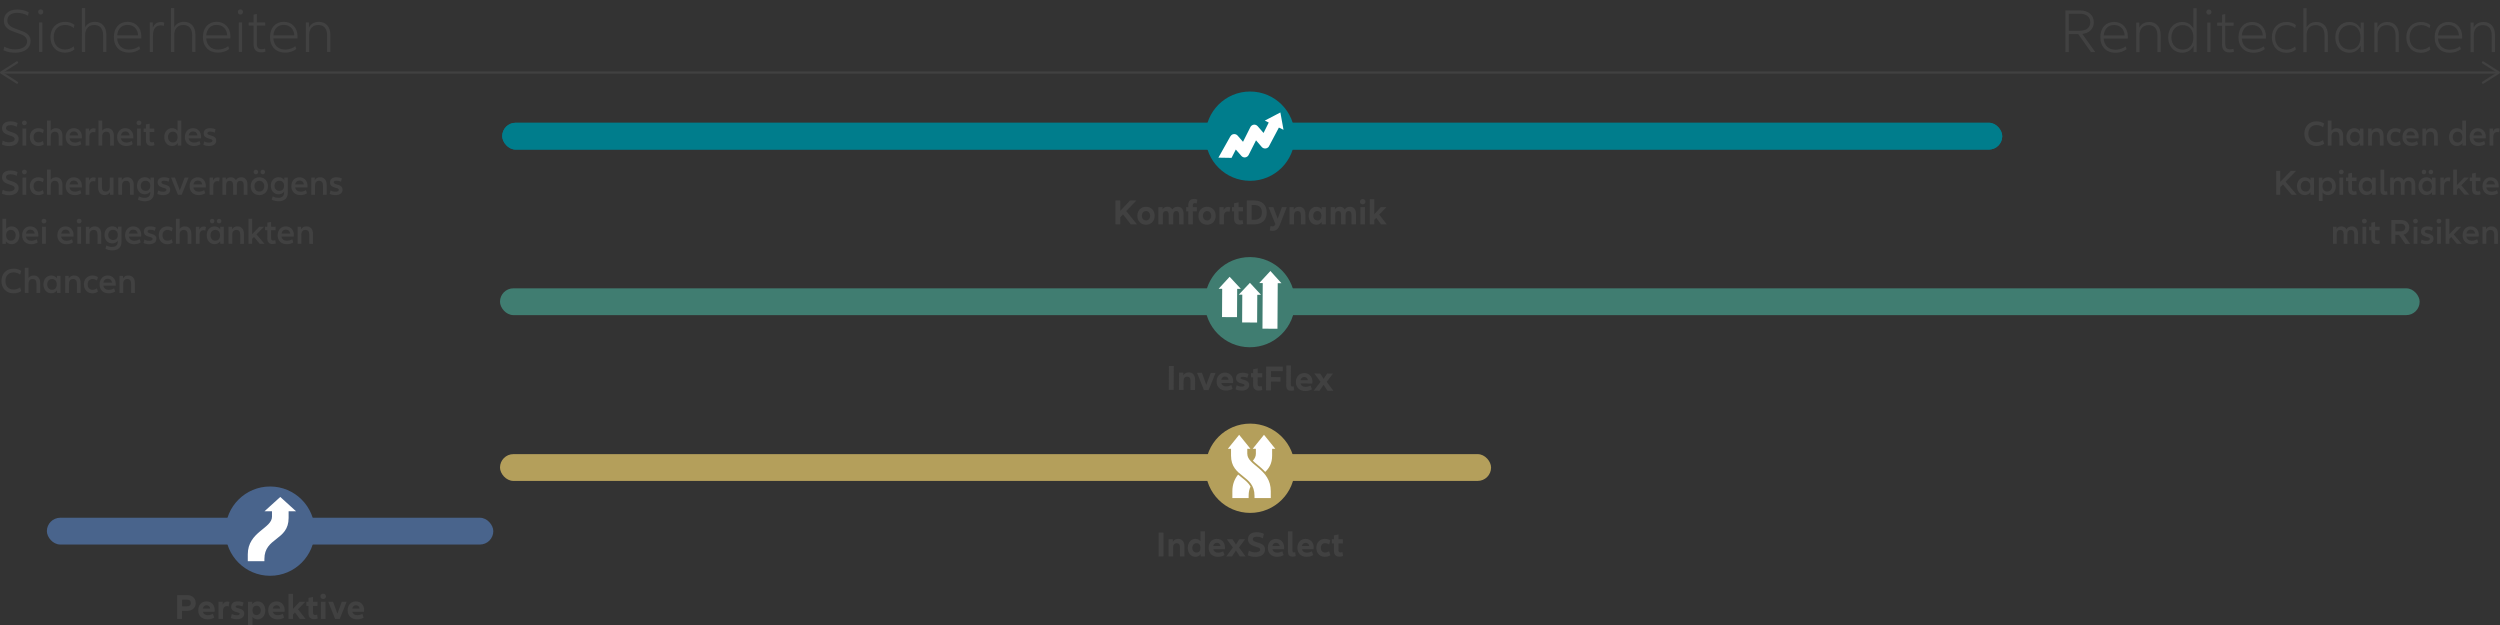 <?xml version="1.0" encoding="UTF-8"?>
<svg id="Ebene_1" xmlns="http://www.w3.org/2000/svg" version="1.1" xmlns:xlink="http://www.w3.org/1999/xlink" viewBox="0 0 1120 280">
  <rect x="0" y="0" width="1120" height="280" fill="#333333" stroke="none"/>
  <!-- Generator: Adobe Illustrator 29.6.0, SVG Export Plug-In . SVG Version: 2.1.1 Build 207)  -->
  <defs>
    <style>
      .st0 {
        fill: #414141;
      }

      .st1, .st2 {
        fill: #fff;
      }

      .st3 {
        fill: #b49f5b;
      }

      .st2 {
        fill-rule: evenodd;
      }

      .st4, .st5 {
        fill: none;
      }

      .st5 {
        stroke: #414141;
        stroke-miterlimit: 10;
      }

      .st6 {
        fill: #49648c;
      }

      .st7 {
        fill: #407d71;
      }

      .st8 {
        fill: #007d8c;
      }
    </style>
    <symbol id="XS-Indexselect" viewBox="0 0 40 40">
      <g>
        <circle class="st3" cx="20" cy="20" r="20"/>
        <g>
          <path class="st2" d="M18.7,13.51v-2.23h1.42l-5.06-6.27-5.06,6.27h1.42v3.04c0,9.92,10.52,8.5,10.52,18.01v1.01h7.29v-3.04c0-10.12-10.52-11.53-10.52-16.8Z"/>
          <g>
            <path class="st2" d="M16.25,24.18c-.55-.43-1.11-.88-1.66-1.36-1.48,1.87-2.57,4.22-2.57,7.48v3.04h7.29v-1.01c0-1.67.32-3,.86-4.11-.9-1.65-2.34-2.79-3.91-4.03Z"/>
            <path class="st2" d="M22.55,13.51c0,1.18-.53,2.17-1.36,3.11.58.57,1.28,1.15,2.03,1.77,1.15.95,2.4,1.99,3.52,3.25,1.74-1.67,3.09-3.77,3.09-7.32v-3.04h1.42l-5.06-6.27-5.06,6.27h1.42v2.23Z"/>
          </g>
        </g>
      </g>
    </symbol>
    <symbol id="XS-Investflex" viewBox="0 0 40 40">
      <g>
        <circle class="st7" cx="20" cy="20" r="20"/>
        <g id="Investflex-Pfeile-weiss">
          <path class="st2" d="M10.95,8.79l-4.85,5.35h1.58v12.55h6.65v-12.55h1.65l-5.04-5.35ZM15.05,16.71h1.56v12.31h6.65v-12.31h1.65l-4.94-5.29-4.93,5.29ZM29.02,6.11l-4.93,5.4h1.56v20.21h6.65V11.51h1.65l-4.94-5.4Z"/>
        </g>
      </g>
    </symbol>
    <symbol id="XS-komfortdynamik" viewBox="0 0 40 40">
      <g>
        <circle class="st1" cx="20" cy="20" r="19"/>
        <path class="st8" d="M20,0C8.95,0,0,8.95,0,20s8.95,20,20,20,20-8.95,20-20S31.05,0,20,0ZM32.89,16.16l-4.4,8.3c-.1.22-.25.41-.45.58-.85.72-2.1.63-2.83-.2l-2.56-2.98-3.31,6.57c-.31.59-.88,1-1.55,1.08-.64.09-1.28-.17-1.71-.67l-2.49-2.85-1.91,3.74-5.89-.1,5.33-9.49c.13-.22.28-.39.45-.56.83-.75,2.11-.65,2.83.17l2.42,2.78,3.31-6.6c.31-.59.88-1,1.55-1.08.64-.06,1.28.19,1.71.69l2.63,3.03,2.32-4.67-1.76-.87,6.98-3.65,1.4,7.78-2.08-1.02Z"/>
      </g>
    </symbol>
    <symbol id="XS-perspective" viewBox="0 0 40 40">
      <g>
        <circle class="st1" cx="20" cy="20" r="19"/>
        <path class="st6" d="M20,0C8.95,0,0,8.95,0,20s8.95,20,20,20,20-8.95,20-20S31.05,0,20,0ZM20.85,13.48v-2.38h-3.36l7.08-6.42,7.06,6.42h-3.33v3c0,10.19-10.85,8.64-10.85,18.39v.99h-7.44v-3.09c0-10.13,10.85-11.56,10.85-16.9Z"/>
      </g>
    </symbol>
  </defs>
  <g>
    <path class="st0" d="M1.93,20.9c1.46.84,3.11,1.23,4.93,1.23,3.36,0,5.29-1.57,5.29-3.64,0-4.79-10.42-2.77-10.42-9.21,0-3,2.18-5.01,5.99-5.01,1.96,0,3.86.5,5.15,1.23l-.34,1.57c-1.46-.87-3.16-1.32-4.82-1.32-3,0-4.42,1.48-4.42,3.42,0,5.12,10.42,3.11,10.42,9.24,0,3.11-2.66,5.21-6.86,5.21-2.04,0-3.86-.39-5.29-1.12l.36-1.6Z"/>
    <path class="st0" d="M17.08,5.36c0-.67.48-1.15,1.15-1.15s1.15.48,1.15,1.15-.48,1.15-1.15,1.15-1.15-.48-1.15-1.15ZM18.96,10.06v13.22h-1.46v-13.22h1.46Z"/>
    <path class="st0" d="M22.6,16.67c0-4.14,2.69-6.89,6.58-6.89,1.68,0,3.19.53,4.17,1.4l-.34,1.37c-1.01-.9-2.41-1.37-3.84-1.37-3.11,0-5.12,2.18-5.12,5.49s2.01,5.52,5.12,5.52c1.43,0,2.83-.53,3.84-1.43l.34,1.37c-1.01.9-2.52,1.46-4.17,1.46-3.89,0-6.58-2.74-6.58-6.92Z"/>
    <path class="st0" d="M47.65,15.58v7.7h-1.46v-7.5c0-3.11-1.6-4.59-3.95-4.59-2.52,0-4.09,1.68-4.09,4.51v7.59h-1.46V3.62h1.46v8.6c.9-1.68,2.49-2.44,4.4-2.44,2.97,0,5.1,2.07,5.1,5.8Z"/>
    <path class="st0" d="M63.31,17.2h-10.81c.2,3.22,2.3,5.01,5.26,5.01,1.71,0,3.44-.59,4.59-1.51l.42,1.26c-1.15.95-3,1.62-5.01,1.62-3.98,0-6.75-2.6-6.75-6.92s2.49-6.89,6.16-6.89,6.16,2.72,6.16,6.61c0,.31,0,.59-.03.81ZM52.5,15.83h9.38c-.11-2.74-1.93-4.68-4.71-4.68s-4.4,1.79-4.68,4.68Z"/>
    <path class="st0" d="M73.61,10.15l-.2,1.43c-.42-.14-.87-.22-1.34-.22-2.16,0-3.53,1.43-3.53,4.48v7.45h-1.46v-13.22h1.37v2.32c.73-1.68,1.96-2.52,3.64-2.52.56,0,1.04.08,1.51.28Z"/>
    <path class="st0" d="M87.55,15.58v7.7h-1.46v-7.5c0-3.11-1.6-4.59-3.95-4.59-2.52,0-4.09,1.68-4.09,4.51v7.59h-1.46V3.62h1.46v8.6c.9-1.68,2.49-2.44,4.4-2.44,2.97,0,5.1,2.07,5.1,5.8Z"/>
    <path class="st0" d="M103.21,17.2h-10.81c.2,3.22,2.3,5.01,5.26,5.01,1.71,0,3.44-.59,4.59-1.51l.42,1.26c-1.15.95-3,1.62-5.01,1.62-3.98,0-6.75-2.6-6.75-6.92s2.49-6.89,6.16-6.89,6.16,2.72,6.16,6.61c0,.31,0,.59-.03.81ZM92.4,15.83h9.38c-.11-2.74-1.93-4.68-4.7-4.68s-4.4,1.79-4.68,4.68Z"/>
    <path class="st0" d="M106.56,5.36c0-.67.48-1.15,1.15-1.15s1.15.48,1.15,1.15-.48,1.15-1.15,1.15-1.15-.48-1.15-1.15ZM108.44,10.06v13.22h-1.46v-13.22h1.46Z"/>
    <path class="st0" d="M118.94,23.11c-.59.22-1.26.34-1.99.34-2.16,0-3.36-1.29-3.36-3.64v-8.34h-2.18v-1.4h2.18v-3.5l1.46-.34v3.84h3.75v1.4h-3.75v8.2c0,1.68.76,2.38,2.04,2.38.56,0,1.15-.08,1.65-.28l.2,1.34Z"/>
    <path class="st0" d="M133.28,17.2h-10.81c.2,3.22,2.29,5.01,5.26,5.01,1.71,0,3.44-.59,4.59-1.51l.42,1.26c-1.15.95-3,1.62-5.01,1.62-3.98,0-6.75-2.6-6.75-6.92s2.49-6.89,6.16-6.89,6.16,2.72,6.16,6.61c0,.31,0,.59-.03.81ZM122.47,15.83h9.38c-.11-2.74-1.93-4.68-4.7-4.68s-4.4,1.79-4.67,4.68Z"/>
    <path class="st0" d="M148,15.58v7.7h-1.46v-7.5c0-3.11-1.6-4.59-3.95-4.59-2.52,0-4.09,1.68-4.09,4.51v7.59h-1.46v-13.22h1.37v2.3c.87-1.76,2.52-2.58,4.48-2.58,2.97,0,5.1,2.07,5.1,5.8Z"/>
  </g>
  <g>
    <path class="st0" d="M931.06,15.27h-4.23v8.06h-1.54V4.66h6.47c3.92,0,6.27,2.16,6.27,5.32,0,2.83-1.9,4.84-5.15,5.24l5.8,8.12h-1.93l-5.68-8.06ZM926.83,13.79h4.93c3.02,0,4.7-1.57,4.7-3.81s-1.68-3.84-4.7-3.84h-4.93v7.64Z"/>
    <path class="st0" d="M953.26,17.26h-10.81c.2,3.22,2.29,5.01,5.26,5.01,1.71,0,3.44-.59,4.59-1.51l.42,1.26c-1.15.95-3,1.62-5.01,1.62-3.98,0-6.75-2.6-6.75-6.92s2.49-6.89,6.16-6.89,6.16,2.72,6.16,6.61c0,.31,0,.59-.03.81ZM942.46,15.89h9.38c-.11-2.74-1.93-4.68-4.7-4.68s-4.4,1.79-4.68,4.68Z"/>
    <path class="st0" d="M967.99,15.64v7.7h-1.46v-7.5c0-3.11-1.6-4.59-3.95-4.59-2.52,0-4.09,1.68-4.09,4.51v7.59h-1.46v-13.22h1.37v2.3c.87-1.76,2.52-2.58,4.48-2.58,2.97,0,5.1,2.07,5.1,5.8Z"/>
    <path class="st0" d="M984.09,3.68v19.66h-1.37v-2.88c-.98,2.02-2.8,3.16-5.1,3.16-3.67,0-6.27-2.83-6.27-6.89s2.6-6.89,6.27-6.89c2.21,0,3.98,1.06,5.01,2.91V3.68h1.46ZM982.63,16.73c0-3.42-1.9-5.49-4.79-5.49s-5.04,2.24-5.04,5.49,2.07,5.49,5.04,5.49,4.79-2.07,4.79-5.49Z"/>
    <path class="st0" d="M988.43,5.42c0-.67.48-1.15,1.15-1.15s1.15.48,1.15,1.15-.48,1.15-1.15,1.15-1.15-.48-1.15-1.15ZM990.31,10.12v13.22h-1.46v-13.22h1.46Z"/>
    <path class="st0" d="M1000.81,23.17c-.59.22-1.26.34-1.99.34-2.16,0-3.36-1.29-3.36-3.64v-8.34h-2.18v-1.4h2.18v-3.5l1.46-.34v3.84h3.75v1.4h-3.75v8.2c0,1.68.76,2.38,2.04,2.38.56,0,1.15-.08,1.65-.28l.2,1.34Z"/>
    <path class="st0" d="M1015.14,17.26h-10.81c.2,3.22,2.29,5.01,5.26,5.01,1.71,0,3.44-.59,4.59-1.51l.42,1.26c-1.15.95-3,1.62-5.01,1.62-3.98,0-6.75-2.6-6.75-6.92s2.49-6.89,6.16-6.89,6.16,2.72,6.16,6.61c0,.31,0,.59-.03.81ZM1004.33,15.89h9.38c-.11-2.74-1.93-4.68-4.7-4.68s-4.4,1.79-4.68,4.68Z"/>
    <path class="st0" d="M1017.8,16.73c0-4.14,2.69-6.89,6.58-6.89,1.68,0,3.19.53,4.17,1.4l-.34,1.37c-1.01-.9-2.41-1.37-3.84-1.37-3.11,0-5.12,2.18-5.12,5.49s2.02,5.52,5.12,5.52c1.43,0,2.83-.53,3.84-1.43l.34,1.37c-1.01.9-2.52,1.46-4.17,1.46-3.89,0-6.58-2.74-6.58-6.92Z"/>
    <path class="st0" d="M1042.86,15.64v7.7h-1.46v-7.5c0-3.11-1.6-4.59-3.95-4.59-2.52,0-4.09,1.68-4.09,4.51v7.59h-1.46V3.68h1.46v8.6c.9-1.68,2.49-2.44,4.4-2.44,2.97,0,5.1,2.07,5.1,5.8Z"/>
    <path class="st0" d="M1046.22,16.73c0-4.09,2.6-6.89,6.27-6.89,2.3,0,4.12,1.15,5.1,3.16v-2.88h1.37v13.22h-1.37v-2.88c-.98,2.02-2.8,3.16-5.1,3.16-3.67,0-6.27-2.83-6.27-6.89ZM1057.5,16.73c0-3.42-1.9-5.49-4.79-5.49s-5.04,2.24-5.04,5.49,2.07,5.49,5.04,5.49,4.79-2.07,4.79-5.49Z"/>
    <path class="st0" d="M1074.67,15.64v7.7h-1.46v-7.5c0-3.11-1.6-4.59-3.95-4.59-2.52,0-4.09,1.68-4.09,4.51v7.59h-1.46v-13.22h1.37v2.3c.87-1.76,2.52-2.58,4.48-2.58,2.97,0,5.1,2.07,5.1,5.8Z"/>
    <path class="st0" d="M1078.03,16.73c0-4.14,2.69-6.89,6.58-6.89,1.68,0,3.19.53,4.17,1.4l-.34,1.37c-1.01-.9-2.41-1.37-3.84-1.37-3.11,0-5.12,2.18-5.12,5.49s2.02,5.52,5.12,5.52c1.43,0,2.83-.53,3.84-1.43l.34,1.37c-1.01.9-2.52,1.46-4.17,1.46-3.89,0-6.58-2.74-6.58-6.92Z"/>
    <path class="st0" d="M1103.03,17.26h-10.81c.2,3.22,2.29,5.01,5.26,5.01,1.71,0,3.44-.59,4.59-1.51l.42,1.26c-1.15.95-3,1.62-5.01,1.62-3.98,0-6.75-2.6-6.75-6.92s2.49-6.89,6.16-6.89,6.16,2.72,6.16,6.61c0,.31,0,.59-.03.81ZM1092.22,15.89h9.38c-.11-2.74-1.93-4.68-4.7-4.68s-4.4,1.79-4.68,4.68Z"/>
    <path class="st0" d="M1117.76,15.64v7.7h-1.46v-7.5c0-3.11-1.6-4.59-3.95-4.59-2.52,0-4.09,1.68-4.09,4.51v7.59h-1.46v-13.22h1.37v2.3c.87-1.76,2.52-2.58,4.48-2.58,2.97,0,5.1,2.07,5.1,5.8Z"/>
  </g>
  <rect class="st3" x="224" y="203.45" width="444" height="12" rx="6" ry="6"/>
  <g>
    <path class="st0" d="M521.22,238.6v10.68h-2.16v-10.68h2.16Z"/>
    <path class="st0" d="M530.64,244.77v4.51h-2.02v-4.08c0-1.26-.49-1.86-1.48-1.86s-1.59.66-1.59,1.81v4.13h-2.02v-7.7h1.89v1.2c.49-.93,1.38-1.36,2.38-1.36,1.79,0,2.82,1.23,2.82,3.35Z"/>
    <path class="st0" d="M539.83,238.04v11.24h-1.89v-1.07c-.62.86-1.44,1.25-2.4,1.25-2.01,0-3.41-1.65-3.41-4.02s1.4-4.02,3.41-4.02c.89,0,1.67.34,2.27,1.09v-4.47h2.02ZM537.82,245.44c0-1.31-.68-2.1-1.78-2.1s-1.89.85-1.89,2.1.76,2.1,1.89,2.1,1.78-.78,1.78-2.1Z"/>
    <path class="st0" d="M548.72,246.08h-5.19c.25,1.01,1.06,1.52,2.19,1.52.78,0,1.6-.24,2.27-.62l.56,1.7c-.76.51-1.81.78-2.92.78-2.44,0-4.14-1.52-4.14-4.02s1.51-4.02,3.67-4.02,3.63,1.57,3.63,3.87c0,.3-.02.56-.06.78ZM543.51,244.61h3.27c-.13-.9-.71-1.44-1.6-1.44s-1.48.54-1.67,1.44Z"/>
    <path class="st0" d="M555.43,249.28l-1.73-2.67-1.76,2.67h-2.57l2.97-3.99-2.75-3.71h2.57l1.54,2.39,1.51-2.39h2.59l-2.73,3.71,2.95,3.99h-2.59Z"/>
    <path class="st0" d="M559.51,246.72c.86.48,1.81.74,2.84.74,1.38,0,2.22-.51,2.22-1.22,0-1.79-5.48-.86-5.48-4.66,0-2,1.46-3.15,3.87-3.15,1.27,0,2.47.27,3.28.74l-.49,2c-.83-.48-1.79-.72-2.7-.72-1.24,0-1.81.45-1.81,1.09,0,1.98,5.48.94,5.48,4.61,0,2.1-1.67,3.33-4.32,3.33-1.35,0-2.52-.27-3.4-.75l.49-2Z"/>
    <path class="st0" d="M575.23,246.08h-5.19c.25,1.01,1.06,1.52,2.19,1.52.78,0,1.6-.24,2.27-.62l.56,1.7c-.76.51-1.81.78-2.92.78-2.44,0-4.14-1.52-4.14-4.02s1.51-4.02,3.67-4.02,3.63,1.57,3.63,3.87c0,.3-.02.56-.06.78ZM570.03,244.61h3.27c-.13-.9-.71-1.44-1.6-1.44s-1.48.54-1.67,1.44Z"/>
    <path class="st0" d="M579.01,238.04v8.61c0,.59.24.85.73.85.19,0,.38-.05.52-.11l.21,1.76c-.3.13-.79.21-1.35.21-1.46,0-2.13-.69-2.13-2.34v-8.98h2.02Z"/>
    <path class="st0" d="M588.47,246.08h-5.19c.25,1.01,1.06,1.52,2.19,1.52.78,0,1.6-.24,2.27-.62l.56,1.7c-.76.51-1.81.78-2.92.78-2.44,0-4.14-1.52-4.14-4.02s1.51-4.02,3.67-4.02,3.63,1.57,3.63,3.87c0,.3-.02.56-.06.78ZM583.26,244.61h3.27c-.13-.9-.71-1.44-1.6-1.44s-1.48.54-1.67,1.44Z"/>
    <path class="st0" d="M589.72,245.44c0-2.45,1.59-4.02,3.84-4.02.87,0,1.75.24,2.44.69l-.57,1.84c-.51-.4-1.13-.61-1.75-.61-1.17,0-1.95.77-1.95,2.1s.78,2.1,1.95,2.1c.6,0,1.25-.21,1.76-.59l.55,1.81c-.7.46-1.57.7-2.44.7-2.25,0-3.84-1.6-3.84-4.02Z"/>
    <path class="st0" d="M601.69,249.09c-.49.19-1.13.29-1.63.29-1.59,0-2.46-.93-2.46-2.56v-3.36h-.94v-1.87h.94v-1.74l2.02-.42v2.16h1.98v1.87h-1.98v3.02c0,.74.35,1.02.95,1.02.3,0,.59-.06.84-.16l.29,1.75Z"/>
  </g>
  <use width="40" height="40" transform="translate(540.08 189.78)" xlink:href="#XS-Indexselect"/>
  <rect class="st6" x="21" y="231.95" width="200" height="12" rx="6" ry="6"/>
  <g>
    <path class="st0" d="M87.68,270.15c0,2.06-1.44,3.51-3.84,3.51h-2.31v3.63h-2.18v-10.68h4.48c2.4,0,3.84,1.44,3.84,3.54ZM85.51,270.15c0-.9-.59-1.5-1.66-1.5h-2.31v2.98h2.31c1.07,0,1.66-.59,1.66-1.47Z"/>
    <path class="st0" d="M96.12,274.09h-5.23c.26,1.01,1.07,1.52,2.21,1.52.78,0,1.62-.24,2.29-.62l.56,1.7c-.77.51-1.82.78-2.95.78-2.46,0-4.18-1.52-4.18-4.02s1.52-4.02,3.7-4.02,3.67,1.57,3.67,3.87c0,.3-.02.56-.06.78ZM90.87,272.61h3.3c-.13-.9-.72-1.44-1.62-1.44s-1.49.54-1.68,1.44Z"/>
    <path class="st0" d="M102.77,269.67l-.29,2c-.26-.1-.53-.14-.82-.14-1.06,0-1.74.69-1.74,2.16v3.6h-2.03v-7.7h1.9v1.38c.4-1.01,1.07-1.49,1.99-1.49.34,0,.67.06.99.19Z"/>
    <path class="st0" d="M103.9,275.06c.66.38,1.43.59,2.19.59.82,0,1.31-.29,1.31-.66,0-1.04-3.83-.32-3.83-3.19,0-1.54,1.12-2.39,2.99-2.39.96,0,1.89.21,2.56.54l-.53,1.74c-.61-.3-1.31-.48-1.97-.48-.71,0-1.03.22-1.03.56,0,1.14,3.83.34,3.83,3.14,0,1.58-1.3,2.51-3.35,2.51-1.04,0-1.97-.22-2.67-.58l.48-1.81Z"/>
    <path class="st0" d="M118.85,273.45c0,2.37-1.41,4.02-3.42,4.02-.91,0-1.7-.35-2.31-1.09v3.71h-2.03v-10.5h1.91v1.09c.62-.86,1.46-1.25,2.43-1.25,2.02,0,3.42,1.63,3.42,4.02ZM116.82,273.45c0-1.25-.77-2.1-1.91-2.1s-1.79.78-1.79,2.1.69,2.1,1.79,2.1,1.91-.86,1.91-2.1Z"/>
    <path class="st0" d="M127.46,274.09h-5.23c.26,1.01,1.07,1.52,2.21,1.52.79,0,1.62-.24,2.29-.62l.56,1.7c-.77.51-1.82.78-2.95.78-2.46,0-4.18-1.52-4.18-4.02s1.52-4.02,3.7-4.02,3.67,1.57,3.67,3.87c0,.3-.02.56-.06.78ZM122.21,272.61h3.3c-.13-.9-.72-1.44-1.62-1.44s-1.49.54-1.68,1.44Z"/>
    <path class="st0" d="M132.13,274.39l-.86.9v2h-2.03v-11.24h2.03v6.72l2.96-3.19h2.53l-3.25,3.36,3.38,4.34h-2.58l-2.18-2.9Z"/>
    <path class="st0" d="M142.34,277.1c-.5.19-1.14.29-1.65.29-1.6,0-2.48-.93-2.48-2.56v-3.36h-.95v-1.87h.95v-1.74l2.03-.42v2.16h2v1.87h-2v3.02c0,.74.35,1.02.96,1.02.3,0,.59-.06.85-.16l.29,1.75Z"/>
    <path class="st0" d="M143.55,267.16c0-.7.51-1.18,1.23-1.18s1.25.48,1.25,1.18-.5,1.17-1.25,1.17-1.23-.48-1.23-1.17ZM145.81,269.59v7.7h-2.03v-7.7h2.03Z"/>
    <path class="st0" d="M155.28,269.59l-3.07,7.7h-2.08l-3.07-7.7h2.16l1.95,5.36,1.95-5.36h2.16Z"/>
    <path class="st0" d="M163.06,274.09h-5.23c.26,1.01,1.07,1.52,2.21,1.52.79,0,1.62-.24,2.29-.62l.56,1.7c-.77.51-1.82.78-2.95.78-2.46,0-4.18-1.52-4.18-4.02s1.52-4.02,3.7-4.02,3.67,1.57,3.67,3.87c0,.3-.02.56-.06.78ZM157.81,272.61h3.3c-.13-.9-.72-1.44-1.62-1.44s-1.49.54-1.68,1.44Z"/>
  </g>
  <use width="40" height="40" transform="translate(101 217.95)" xlink:href="#XS-perspective"/>
  <rect class="st7" x="224" y="129.17" width="860" height="12" rx="6" ry="6"/>
  <g>
    <path class="st0" d="M525.86,163.98l-.06,10.68h-2.19s.06-10.69.06-10.69h2.19Z"/>
    <path class="st0" d="M535.41,170.2l-.03,4.51h-2.05s.02-4.09.02-4.09c0-1.26-.49-1.86-1.49-1.87s-1.62.65-1.62,1.8l-.02,4.13h-2.05s.04-7.71.04-7.71h1.92s0,1.21,0,1.21c.51-.93,1.41-1.35,2.43-1.35,1.82.01,2.86,1.25,2.85,3.36Z"/>
    <path class="st0" d="M544.58,167.07l-3.14,7.68h-2.1s-3.05-7.73-3.05-7.73h2.18s1.94,5.39,1.94,5.39l2-5.35h2.18Z"/>
    <path class="st0" d="M552.39,171.61l-5.27-.03c.25,1.01,1.07,1.53,2.22,1.53.79,0,1.63-.23,2.31-.61l.55,1.7c-.78.51-1.84.77-2.97.77-2.48-.01-4.2-1.55-4.19-4.04.01-2.38,1.55-4.01,3.75-4,2.18.01,3.68,1.59,3.67,3.9,0,.3-.02.56-.07.78ZM547.11,170.11l3.32.02c-.12-.9-.72-1.44-1.62-1.45-.87,0-1.5.54-1.7,1.43Z"/>
    <path class="st0" d="M554.03,172.6c.66.39,1.43.6,2.21.61.82,0,1.32-.28,1.33-.65,0-1.04-3.85-.34-3.84-3.21,0-1.54,1.14-2.38,3.03-2.37.97,0,1.9.22,2.58.56l-.54,1.74c-.61-.31-1.32-.49-1.98-.49-.71,0-1.03.22-1.04.55,0,1.14,3.85.36,3.84,3.16,0,1.58-1.32,2.51-3.39,2.49-1.05,0-1.98-.24-2.69-.59l.49-1.81Z"/>
    <path class="st0" d="M565.54,174.7c-.5.19-1.15.28-1.66.28-1.61,0-2.5-.94-2.49-2.58l.02-3.36h-.95s.01-1.88.01-1.88h.95s0-1.74,0-1.74l2.05-.4v2.16s2,.01,2,.01v1.87s-2.03-.01-2.03-.01l-.02,3.02c0,.74.35,1.03.96,1.03.31,0,.6-.06.86-.16l.28,1.75Z"/>
    <path class="st0" d="M569.42,166.27l-.02,2.66,4.26.02v2.03s-4.27-.02-4.27-.02l-.02,3.95h-2.19s.06-10.69.06-10.69l7.45.04v2.03s-5.27-.03-5.27-.03Z"/>
    <path class="st0" d="M578.34,163.73l-.05,8.61c0,.59.24.85.74.85.19,0,.39-.05.53-.11l.2,1.76c-.31.13-.81.2-1.37.2-1.48,0-2.16-.7-2.15-2.35l.05-8.98h2.05Z"/>
    <path class="st0" d="M587.9,171.82l-5.27-.03c.25,1.01,1.07,1.53,2.22,1.53.79,0,1.63-.23,2.31-.61l.55,1.7c-.78.51-1.84.77-2.97.77-2.48-.01-4.2-1.55-4.19-4.04.01-2.38,1.55-4.01,3.75-4,2.18.01,3.68,1.59,3.67,3.9,0,.3-.02.56-.07.78ZM582.62,170.32l3.32.02c-.12-.9-.72-1.44-1.62-1.45-.87,0-1.5.54-1.7,1.43Z"/>
    <path class="st0" d="M594.71,175.06l-1.74-2.68-1.81,2.66-2.61-.02,3.04-3.97-2.77-3.73,2.61.02,1.55,2.39,1.55-2.38,2.63.02-2.8,3.7,2.98,4-2.63-.02Z"/>
  </g>
  <use width="40" height="40" transform="translate(539.87 115.05) rotate(.34) scale(1.01)" xlink:href="#XS-Investflex"/>
  <rect class="st8" x="225" y="55" width="672" height="12" rx="6" ry="6"/>
  <rect class="st8" x="225" y="55" width="672" height="12" rx="6" ry="6"/>
  <g>
    <path class="st0" d="M503.11,96.05l-1.24,1.3v3.15h-2.16v-10.68h2.16v4.67l4.39-4.67h2.83l-4.55,4.74,4.8,5.94h-2.75l-3.48-4.45Z"/>
    <path class="st0" d="M509.54,96.66c0-2.39,1.59-4.02,3.88-4.02s3.86,1.63,3.86,4.02-1.56,4.02-3.86,4.02-3.88-1.65-3.88-4.02ZM515.26,96.66c0-1.25-.76-2.1-1.84-2.1s-1.86.85-1.86,2.1.76,2.1,1.86,2.1,1.84-.86,1.84-2.1Z"/>
    <path class="st0" d="M530.25,95.85v4.64h-2.02v-4.21c0-1.18-.4-1.73-1.24-1.73s-1.38.56-1.38,1.55v4.39h-2.02v-4.21c0-1.18-.43-1.73-1.27-1.73s-1.35.56-1.35,1.55v4.39h-2.02v-7.7h1.89v1.02c.45-.82,1.26-1.18,2.18-1.18,1,0,1.75.43,2.18,1.23.48-.85,1.37-1.23,2.35-1.23,1.7,0,2.7,1.18,2.7,3.22Z"/>
    <path class="st0" d="M534.38,92.8h1.81v1.87h-1.81v5.83h-2.02v-5.83h-.94v-1.87h.94v-1.01c0-1.68.89-2.66,2.54-2.66.54,0,1.1.1,1.53.29l-.32,1.73c-.27-.1-.57-.16-.84-.16-.57,0-.89.32-.89,1.01v.8Z"/>
    <path class="st0" d="M536.89,96.66c0-2.39,1.59-4.02,3.88-4.02s3.86,1.63,3.86,4.02-1.56,4.02-3.86,4.02-3.88-1.65-3.88-4.02ZM542.62,96.66c0-1.25-.76-2.1-1.84-2.1s-1.86.85-1.86,2.1.76,2.1,1.86,2.1,1.84-.86,1.84-2.1Z"/>
    <path class="st0" d="M551.15,92.88l-.29,2c-.25-.1-.53-.14-.81-.14-1.05,0-1.73.69-1.73,2.16v3.6h-2.02v-7.7h1.89v1.38c.4-1.01,1.07-1.49,1.97-1.49.33,0,.67.06.99.19Z"/>
    <path class="st0" d="M556.96,100.31c-.49.19-1.13.29-1.64.29-1.59,0-2.46-.93-2.46-2.56v-3.36h-.94v-1.87h.94v-1.74l2.02-.42v2.16h1.99v1.87h-1.99v3.02c0,.74.35,1.02.95,1.02.3,0,.59-.06.84-.16l.29,1.75Z"/>
    <path class="st0" d="M558.56,89.82h3.39c3.63,0,5.55,2.18,5.55,5.35s-1.92,5.33-5.55,5.33h-3.39v-10.68ZM561.95,98.46c2.34,0,3.39-1.34,3.39-3.3s-1.05-3.31-3.39-3.31h-1.22v6.61h1.22Z"/>
    <path class="st0" d="M576.46,92.8l-3.12,8.02c-.75,1.89-1.69,2.61-3.26,2.61-.41,0-.83-.06-1.22-.18l.32-1.95c.29.08.6.13.87.13.65,0,1-.26,1.32-1.02l-3.07-7.6h2.15l1.96,5.19,1.89-5.19h2.16Z"/>
    <path class="st0" d="M584.81,95.98v4.51h-2.02v-4.08c0-1.26-.49-1.86-1.48-1.86s-1.59.66-1.59,1.81v4.13h-2.02v-7.7h1.89v1.2c.49-.93,1.38-1.36,2.39-1.36,1.8,0,2.83,1.23,2.83,3.35Z"/>
    <path class="st0" d="M586.3,96.66c0-2.39,1.4-4.02,3.42-4.02.96,0,1.78.38,2.4,1.25v-1.09h1.89v7.7h-1.89v-1.07c-.62.86-1.45,1.25-2.4,1.25-2.02,0-3.42-1.65-3.42-4.02ZM591.99,96.66c0-1.31-.68-2.1-1.78-2.1s-1.89.85-1.89,2.1.76,2.1,1.89,2.1,1.78-.78,1.78-2.1Z"/>
    <path class="st0" d="M607.48,95.85v4.64h-2.02v-4.21c0-1.18-.4-1.73-1.24-1.73s-1.38.56-1.38,1.55v4.39h-2.02v-4.21c0-1.18-.43-1.73-1.27-1.73s-1.35.56-1.35,1.55v4.39h-2.02v-7.7h1.89v1.02c.45-.82,1.26-1.18,2.18-1.18,1,0,1.75.43,2.18,1.23.48-.85,1.37-1.23,2.35-1.23,1.7,0,2.7,1.18,2.7,3.22Z"/>
    <path class="st0" d="M609.26,90.36c0-.7.51-1.18,1.22-1.18s1.24.48,1.24,1.18-.49,1.17-1.24,1.17-1.22-.48-1.22-1.17ZM611.5,92.8v7.7h-2.02v-7.7h2.02Z"/>
    <path class="st0" d="M616.54,97.6l-.86.9v2h-2.02v-11.24h2.02v6.72l2.94-3.19h2.51l-3.23,3.36,3.36,4.34h-2.56l-2.16-2.9Z"/>
  </g>
  <use width="40" height="40" transform="translate(540.05 41)" xlink:href="#XS-komfortdynamik"/>
  <g>
    <rect class="st4" y="54" width="156.07" height="81.01"/>
    <path class="st0" d="M1.23,63.02c.86.5,1.82.74,2.87.74,1.55,0,2.46-.62,2.46-1.47,0-2.08-5.65-1.1-5.65-4.85,0-1.92,1.41-3.07,3.76-3.07,1.23,0,2.42.29,3.2.74l-.4,1.7c-.83-.5-1.81-.75-2.74-.75-1.39,0-2.05.56-2.05,1.33,0,2.24,5.67,1.22,5.67,4.83,0,2-1.63,3.22-4.21,3.22-1.31,0-2.43-.26-3.3-.72l.38-1.68Z"/>
    <path class="st0" d="M9.86,55.05c0-.61.43-1.04,1.07-1.04s1.07.43,1.07,1.04-.45,1.04-1.07,1.04-1.07-.43-1.07-1.04ZM11.76,57.58v7.65h-1.67v-7.65h1.67Z"/>
    <path class="st0" d="M13.38,61.41c0-2.42,1.58-3.99,3.84-3.99.9,0,1.76.26,2.42.74l-.43,1.52c-.54-.45-1.23-.69-1.92-.69-1.36,0-2.24.93-2.24,2.42s.88,2.42,2.24,2.42c.67,0,1.38-.24,1.92-.66l.43,1.49c-.66.5-1.52.75-2.42.75-2.26,0-3.84-1.58-3.84-4Z"/>
    <path class="st0" d="M27.97,60.77v4.47h-1.66v-4.15c0-1.42-.62-2.1-1.73-2.1s-1.83.75-1.83,2.05v4.19h-1.67v-11.24h1.67v4.58c.53-.78,1.36-1.15,2.32-1.15,1.78,0,2.9,1.23,2.9,3.35Z"/>
    <path class="st0" d="M36.66,61.97h-5.54c.22,1.26,1.14,1.9,2.45,1.9.85,0,1.73-.27,2.4-.7l.46,1.41c-.75.53-1.79.83-2.93.83-2.4,0-4.07-1.5-4.07-4,0-2.35,1.49-3.99,3.63-3.99s3.62,1.57,3.62,3.84c0,.29,0,.5-.03.7ZM31.14,60.65h3.91c-.13-1.09-.85-1.78-1.94-1.78s-1.78.67-1.97,1.78Z"/>
    <path class="st0" d="M42.88,57.66l-.24,1.63c-.26-.1-.51-.14-.8-.14-1.1,0-1.81.7-1.81,2.24v3.84h-1.67v-7.65h1.55v1.33c.4-.98,1.09-1.44,2-1.44.34,0,.66.06.96.19Z"/>
    <path class="st0" d="M51.01,60.77v4.47h-1.67v-4.15c0-1.42-.62-2.1-1.73-2.1s-1.82.75-1.82,2.05v4.19h-1.67v-11.24h1.67v4.58c.53-.78,1.36-1.15,2.32-1.15,1.78,0,2.9,1.23,2.9,3.35Z"/>
    <path class="st0" d="M59.7,61.97h-5.54c.22,1.26,1.14,1.9,2.45,1.9.85,0,1.73-.27,2.4-.7l.46,1.41c-.75.53-1.79.83-2.93.83-2.4,0-4.06-1.5-4.06-4,0-2.35,1.49-3.99,3.63-3.99s3.62,1.57,3.62,3.84c0,.29,0,.5-.03.7ZM54.18,60.65h3.91c-.13-1.09-.85-1.78-1.94-1.78s-1.78.67-1.97,1.78Z"/>
    <path class="st0" d="M61.17,55.05c0-.61.43-1.04,1.07-1.04s1.07.43,1.07,1.04-.45,1.04-1.07,1.04-1.07-.43-1.07-1.04ZM63.07,57.58v7.65h-1.66v-7.65h1.66Z"/>
    <path class="st0" d="M69.19,65.07c-.45.18-.98.26-1.46.26-1.52,0-2.35-.88-2.35-2.42v-3.78h-1.02v-1.55h1.02v-1.84l1.67-.32v2.16h2.05v1.55h-2.05v3.54c0,.8.38,1.1,1.02,1.1.3,0,.61-.06.88-.16l.24,1.46Z"/>
    <path class="st0" d="M81.22,54v11.24h-1.57v-1.15c-.64.9-1.54,1.31-2.56,1.31-2.05,0-3.49-1.62-3.49-3.99s1.44-3.99,3.49-3.99c.98,0,1.83.38,2.46,1.18v-4.61h1.67ZM79.55,61.41c0-1.5-.83-2.42-2.1-2.42s-2.19.99-2.19,2.42.88,2.42,2.19,2.42,2.1-.91,2.1-2.42Z"/>
    <path class="st0" d="M90.05,61.97h-5.54c.22,1.26,1.14,1.9,2.45,1.9.85,0,1.73-.27,2.4-.7l.46,1.41c-.75.53-1.79.83-2.93.83-2.4,0-4.06-1.5-4.06-4,0-2.35,1.49-3.99,3.63-3.99s3.62,1.57,3.62,3.84c0,.29,0,.5-.03.7ZM84.53,60.65h3.91c-.13-1.09-.85-1.78-1.94-1.78s-1.78.67-1.97,1.78Z"/>
    <path class="st0" d="M91.49,63.33c.64.37,1.38.56,2.16.56.96,0,1.54-.34,1.54-.85,0-1.3-3.95-.48-3.95-3.33,0-1.47,1.07-2.29,2.87-2.29.91,0,1.81.21,2.45.53l-.42,1.49c-.59-.34-1.31-.51-2-.51-.83,0-1.23.3-1.23.75,0,1.42,3.95.53,3.95,3.3,0,1.54-1.23,2.43-3.2,2.43-1.01,0-1.89-.21-2.56-.56l.4-1.52Z"/>
    <path class="st0" d="M1.23,85.02c.86.5,1.82.74,2.87.74,1.55,0,2.46-.62,2.46-1.47,0-2.08-5.65-1.1-5.65-4.85,0-1.92,1.41-3.07,3.76-3.07,1.23,0,2.42.29,3.2.74l-.4,1.7c-.83-.5-1.81-.75-2.74-.75-1.39,0-2.05.56-2.05,1.33,0,2.24,5.67,1.22,5.67,4.83,0,2-1.63,3.22-4.21,3.22-1.31,0-2.43-.26-3.3-.72l.38-1.68Z"/>
    <path class="st0" d="M9.86,77.05c0-.61.43-1.04,1.07-1.04s1.07.43,1.07,1.04-.45,1.04-1.07,1.04-1.07-.43-1.07-1.04ZM11.76,79.58v7.65h-1.67v-7.65h1.67Z"/>
    <path class="st0" d="M13.38,83.41c0-2.42,1.58-3.99,3.84-3.99.9,0,1.76.26,2.42.74l-.43,1.52c-.54-.45-1.23-.69-1.92-.69-1.36,0-2.24.93-2.24,2.42s.88,2.42,2.24,2.42c.67,0,1.38-.24,1.92-.66l.43,1.49c-.66.5-1.52.75-2.42.75-2.26,0-3.84-1.58-3.84-4Z"/>
    <path class="st0" d="M27.97,82.77v4.47h-1.66v-4.15c0-1.42-.62-2.1-1.73-2.1s-1.83.75-1.83,2.05v4.19h-1.67v-11.24h1.67v4.58c.53-.78,1.36-1.15,2.32-1.15,1.78,0,2.9,1.23,2.9,3.35Z"/>
    <path class="st0" d="M36.66,83.97h-5.54c.22,1.26,1.14,1.9,2.45,1.9.85,0,1.73-.27,2.4-.7l.46,1.41c-.75.53-1.79.83-2.93.83-2.4,0-4.07-1.5-4.07-4,0-2.35,1.49-3.99,3.63-3.99s3.62,1.57,3.62,3.84c0,.29,0,.5-.03.7ZM31.14,82.65h3.91c-.13-1.09-.85-1.78-1.94-1.78s-1.78.67-1.97,1.78Z"/>
    <path class="st0" d="M42.88,79.66l-.24,1.63c-.26-.1-.51-.14-.8-.14-1.1,0-1.81.7-1.81,2.24v3.84h-1.67v-7.65h1.55v1.33c.4-.98,1.09-1.44,2-1.44.34,0,.66.06.96.19Z"/>
    <path class="st0" d="M50.85,79.58v7.65h-1.57v-1.17c-.51.91-1.39,1.33-2.43,1.33-1.78,0-2.88-1.23-2.88-3.35v-4.47h1.67v4.15c0,1.42.62,2.1,1.73,2.1s1.82-.75,1.82-2.05v-4.19h1.67Z"/>
    <path class="st0" d="M59.91,82.77v4.47h-1.66v-4.15c0-1.42-.62-2.1-1.73-2.1s-1.83.75-1.83,2.05v4.19h-1.67v-7.65h1.55v1.18c.51-.93,1.41-1.34,2.43-1.34,1.78,0,2.9,1.23,2.9,3.35Z"/>
    <path class="st0" d="M68.99,79.58v6.8c0,2.4-1.5,3.79-4.13,3.79-1.1,0-2.18-.27-3.06-.74l.45-1.47c.71.42,1.6.67,2.5.67,1.7,0,2.58-.82,2.58-2.39v-.37c-.64.8-1.49,1.18-2.46,1.18-2.05,0-3.49-1.57-3.49-3.83s1.44-3.83,3.49-3.83c1.02,0,1.92.42,2.56,1.31v-1.15h1.57ZM67.33,83.25c0-1.42-.83-2.29-2.1-2.29s-2.19.93-2.19,2.29.88,2.27,2.19,2.27,2.1-.85,2.1-2.27Z"/>
    <path class="st0" d="M70.88,85.33c.64.37,1.38.56,2.16.56.96,0,1.54-.34,1.54-.85,0-1.3-3.95-.48-3.95-3.33,0-1.47,1.07-2.29,2.87-2.29.91,0,1.81.21,2.45.53l-.42,1.49c-.59-.34-1.31-.51-2-.51-.83,0-1.23.3-1.23.75,0,1.42,3.95.53,3.95,3.3,0,1.54-1.23,2.43-3.2,2.43-1.01,0-1.89-.21-2.56-.56l.4-1.52Z"/>
    <path class="st0" d="M84.48,79.58l-3.07,7.65h-1.71l-3.07-7.65h1.78l2.14,5.76,2.16-5.76h1.78Z"/>
    <path class="st0" d="M92.18,83.97h-5.54c.22,1.26,1.14,1.9,2.45,1.9.85,0,1.73-.27,2.4-.7l.46,1.41c-.75.53-1.79.83-2.93.83-2.4,0-4.07-1.5-4.07-4,0-2.35,1.49-3.99,3.63-3.99s3.62,1.57,3.62,3.84c0,.29,0,.5-.03.7ZM86.66,82.65h3.91c-.13-1.09-.85-1.78-1.94-1.78s-1.78.67-1.97,1.78Z"/>
    <path class="st0" d="M98.4,79.66l-.24,1.63c-.26-.1-.51-.14-.8-.14-1.1,0-1.81.7-1.81,2.24v3.84h-1.67v-7.65h1.55v1.33c.4-.98,1.09-1.44,2-1.44.34,0,.66.06.96.19Z"/>
    <path class="st0" d="M110.85,82.64v4.59h-1.66v-4.27c0-1.34-.54-1.97-1.5-1.97s-1.6.67-1.6,1.84v4.4h-1.66v-4.27c0-1.34-.56-1.97-1.54-1.97s-1.57.67-1.57,1.84v4.4h-1.67v-7.65h1.55v1.04c.46-.83,1.28-1.2,2.22-1.2,1.02,0,1.81.46,2.26,1.33.48-.91,1.39-1.33,2.42-1.33,1.68,0,2.75,1.18,2.75,3.22Z"/>
    <path class="st0" d="M112.32,83.41c0-2.35,1.58-3.99,3.87-3.99s3.86,1.63,3.86,3.99-1.57,4-3.86,4-3.87-1.63-3.87-4ZM113.63,77.05c0-.59.42-1.01,1.02-1.01.58,0,.99.42.99,1.01s-.42,1.01-.99,1.01c-.61,0-1.02-.42-1.02-1.01ZM118.39,83.41c0-1.42-.9-2.42-2.19-2.42s-2.21.99-2.21,2.42.9,2.42,2.21,2.42,2.19-.98,2.19-2.42ZM116.72,77.05c0-.59.42-1.01,1.01-1.01s1.01.42,1.01,1.01-.42,1.01-1.01,1.01-1.01-.42-1.01-1.01Z"/>
    <path class="st0" d="M128.93,79.58v6.8c0,2.4-1.5,3.79-4.13,3.79-1.11,0-2.18-.27-3.06-.74l.45-1.47c.7.42,1.6.67,2.5.67,1.7,0,2.58-.82,2.58-2.39v-.37c-.64.8-1.49,1.18-2.46,1.18-2.05,0-3.49-1.57-3.49-3.83s1.44-3.83,3.49-3.83c1.02,0,1.92.42,2.56,1.31v-1.15h1.57ZM127.27,83.25c0-1.42-.83-2.29-2.1-2.29s-2.19.93-2.19,2.29.88,2.27,2.19,2.27,2.1-.85,2.1-2.27Z"/>
    <path class="st0" d="M137.76,83.97h-5.54c.22,1.26,1.14,1.9,2.45,1.9.85,0,1.73-.27,2.4-.7l.46,1.41c-.75.53-1.79.83-2.93.83-2.4,0-4.07-1.5-4.07-4,0-2.35,1.49-3.99,3.63-3.99s3.62,1.57,3.62,3.84c0,.29,0,.5-.03.7ZM132.24,82.65h3.91c-.13-1.09-.85-1.78-1.94-1.78s-1.78.67-1.97,1.78Z"/>
    <path class="st0" d="M146.35,82.77v4.47h-1.66v-4.15c0-1.42-.62-2.1-1.73-2.1s-1.83.75-1.83,2.05v4.19h-1.67v-7.65h1.55v1.18c.51-.93,1.41-1.34,2.43-1.34,1.78,0,2.9,1.23,2.9,3.35Z"/>
    <path class="st0" d="M148.09,85.33c.64.37,1.38.56,2.16.56.96,0,1.54-.34,1.54-.85,0-1.3-3.95-.48-3.95-3.33,0-1.47,1.07-2.29,2.87-2.29.91,0,1.81.21,2.45.53l-.42,1.49c-.59-.34-1.31-.51-2-.51-.83,0-1.23.3-1.23.75,0,1.42,3.95.53,3.95,3.3,0,1.54-1.23,2.43-3.2,2.43-1.01,0-1.89-.21-2.56-.56l.4-1.52Z"/>
    <path class="st0" d="M8.69,105.41c0,2.37-1.42,3.99-3.47,3.99-1.04,0-1.92-.42-2.58-1.31v1.15h-1.55v-11.24h1.67v4.59c.64-.78,1.47-1.17,2.47-1.17,2.05,0,3.47,1.63,3.47,3.99ZM7.03,105.41c0-1.42-.88-2.42-2.18-2.42s-2.1.91-2.1,2.42.83,2.42,2.1,2.42,2.18-.98,2.18-2.42Z"/>
    <path class="st0" d="M17.15,105.97h-5.54c.22,1.26,1.14,1.9,2.45,1.9.85,0,1.73-.27,2.4-.7l.46,1.41c-.75.53-1.79.83-2.93.83-2.4,0-4.07-1.5-4.07-4,0-2.35,1.49-3.99,3.63-3.99s3.62,1.57,3.62,3.84c0,.29,0,.5-.03.7ZM11.63,104.65h3.91c-.13-1.09-.85-1.78-1.94-1.78s-1.78.67-1.97,1.78Z"/>
    <path class="st0" d="M18.62,99.05c0-.61.43-1.04,1.07-1.04s1.07.43,1.07,1.04-.45,1.04-1.07,1.04-1.07-.43-1.07-1.04ZM20.53,101.58v7.65h-1.67v-7.65h1.67Z"/>
    <path class="st0" d="M32.93,105.97h-5.54c.22,1.26,1.14,1.9,2.45,1.9.85,0,1.73-.27,2.4-.7l.46,1.41c-.75.53-1.79.83-2.93.83-2.4,0-4.07-1.5-4.07-4,0-2.35,1.49-3.99,3.63-3.99s3.62,1.57,3.62,3.84c0,.29,0,.5-.03.7ZM27.41,104.65h3.91c-.13-1.09-.85-1.78-1.94-1.78s-1.78.67-1.97,1.78Z"/>
    <path class="st0" d="M34.4,99.05c0-.61.43-1.04,1.07-1.04s1.07.43,1.07,1.04-.45,1.04-1.07,1.04-1.07-.43-1.07-1.04ZM36.3,101.58v7.65h-1.67v-7.65h1.67Z"/>
    <path class="st0" d="M45.35,104.77v4.47h-1.66v-4.15c0-1.42-.62-2.1-1.73-2.1s-1.83.75-1.83,2.05v4.19h-1.67v-7.65h1.55v1.18c.51-.93,1.41-1.34,2.43-1.34,1.78,0,2.9,1.23,2.9,3.35Z"/>
    <path class="st0" d="M54.43,101.58v6.8c0,2.4-1.5,3.79-4.13,3.79-1.11,0-2.18-.27-3.06-.74l.45-1.47c.7.42,1.6.67,2.5.67,1.7,0,2.58-.82,2.58-2.39v-.37c-.64.8-1.49,1.18-2.46,1.18-2.05,0-3.49-1.57-3.49-3.83s1.44-3.83,3.49-3.83c1.02,0,1.92.42,2.56,1.31v-1.15h1.57ZM52.77,105.25c0-1.42-.83-2.29-2.1-2.29s-2.19.93-2.19,2.29.88,2.27,2.19,2.27,2.1-.85,2.1-2.27Z"/>
    <path class="st0" d="M63.27,105.97h-5.54c.22,1.26,1.14,1.9,2.45,1.9.85,0,1.73-.27,2.4-.7l.46,1.41c-.75.53-1.79.83-2.93.83-2.4,0-4.07-1.5-4.07-4,0-2.35,1.49-3.99,3.63-3.99s3.62,1.57,3.62,3.84c0,.29,0,.5-.03.7ZM57.74,104.65h3.91c-.13-1.09-.85-1.78-1.94-1.78s-1.78.67-1.97,1.78Z"/>
    <path class="st0" d="M64.7,107.33c.64.37,1.38.56,2.16.56.96,0,1.54-.34,1.54-.85,0-1.3-3.95-.48-3.95-3.33,0-1.47,1.07-2.29,2.87-2.29.91,0,1.81.21,2.45.53l-.42,1.49c-.59-.34-1.31-.51-2-.51-.83,0-1.23.3-1.23.75,0,1.42,3.95.53,3.95,3.3,0,1.54-1.23,2.43-3.2,2.43-1.01,0-1.89-.21-2.56-.56l.4-1.52Z"/>
    <path class="st0" d="M71.12,105.41c0-2.42,1.58-3.99,3.84-3.99.9,0,1.76.26,2.42.74l-.43,1.52c-.54-.45-1.23-.69-1.92-.69-1.36,0-2.24.93-2.24,2.42s.88,2.42,2.24,2.42c.67,0,1.38-.24,1.92-.66l.43,1.49c-.66.5-1.52.75-2.42.75-2.26,0-3.84-1.58-3.84-4Z"/>
    <path class="st0" d="M85.71,104.77v4.47h-1.66v-4.15c0-1.42-.62-2.1-1.73-2.1s-1.83.75-1.83,2.05v4.19h-1.67v-11.24h1.67v4.58c.53-.78,1.36-1.15,2.32-1.15,1.78,0,2.9,1.23,2.9,3.35Z"/>
    <path class="st0" d="M92.24,101.66l-.24,1.63c-.26-.1-.51-.14-.8-.14-1.11,0-1.81.7-1.81,2.24v3.84h-1.67v-7.65h1.55v1.33c.4-.98,1.09-1.44,2-1.44.34,0,.66.06.96.19Z"/>
    <path class="st0" d="M92.62,105.41c0-2.35,1.44-3.99,3.49-3.99,1.03,0,1.92.42,2.56,1.31v-1.15h1.57v7.65h-1.57v-1.15c-.64.9-1.54,1.31-2.56,1.31-2.05,0-3.49-1.62-3.49-3.99ZM94.05,99.05c0-.59.42-1.01,1.02-1.01.58,0,.99.42.99,1.01s-.42,1.01-.99,1.01c-.61,0-1.02-.42-1.02-1.01ZM98.58,105.41c0-1.5-.83-2.42-2.1-2.42s-2.19.99-2.19,2.42.88,2.42,2.19,2.42,2.1-.91,2.1-2.42ZM97.14,99.05c0-.59.42-1.01,1.01-1.01s1.01.42,1.01,1.01-.42,1.01-1.01,1.01-1.01-.42-1.01-1.01Z"/>
    <path class="st0" d="M109.28,104.77v4.47h-1.66v-4.15c0-1.42-.62-2.1-1.73-2.1s-1.83.75-1.83,2.05v4.19h-1.67v-7.65h1.55v1.18c.51-.93,1.41-1.34,2.43-1.34,1.78,0,2.9,1.23,2.9,3.35Z"/>
    <path class="st0" d="M113.79,106.17l-.83.85v2.21h-1.66v-11.24h1.66v6.93l3.2-3.35h2.11l-3.36,3.44,3.55,4.21h-2.13l-2.54-3.06Z"/>
    <path class="st0" d="M123.57,109.07c-.45.18-.98.26-1.46.26-1.52,0-2.35-.88-2.35-2.42v-3.78h-1.02v-1.55h1.02v-1.84l1.67-.32v2.16h2.05v1.55h-2.05v3.54c0,.8.38,1.1,1.02,1.1.3,0,.61-.06.88-.16l.24,1.46Z"/>
    <path class="st0" d="M131.63,105.97h-5.54c.22,1.26,1.14,1.9,2.45,1.9.85,0,1.73-.27,2.4-.7l.46,1.41c-.75.53-1.79.83-2.93.83-2.4,0-4.07-1.5-4.07-4,0-2.35,1.49-3.99,3.63-3.99s3.62,1.57,3.62,3.84c0,.29,0,.5-.03.7ZM126.11,104.65h3.91c-.13-1.09-.85-1.78-1.94-1.78s-1.78.67-1.97,1.78Z"/>
    <path class="st0" d="M140.22,104.77v4.47h-1.66v-4.15c0-1.42-.62-2.1-1.73-2.1s-1.83.75-1.83,2.05v4.19h-1.67v-7.65h1.55v1.18c.51-.93,1.41-1.34,2.43-1.34,1.78,0,2.9,1.23,2.9,3.35Z"/>
    <path class="st0" d="M.64,125.9c0-3.36,2.24-5.54,5.41-5.54,1.36,0,2.59.37,3.46,1.02l-.5,1.63c-.82-.64-1.86-.98-2.91-.98-2.24,0-3.67,1.52-3.67,3.86s1.42,3.84,3.67,3.84c1.06,0,2.1-.35,2.91-.98l.5,1.65c-.86.64-2.1,1.01-3.46,1.01-3.17,0-5.41-2.18-5.41-5.52Z"/>
    <path class="st0" d="M18,126.77v4.47h-1.67v-4.15c0-1.42-.62-2.1-1.73-2.1s-1.82.75-1.82,2.05v4.19h-1.66v-11.24h1.66v4.58c.53-.78,1.36-1.15,2.32-1.15,1.78,0,2.9,1.23,2.9,3.35Z"/>
    <path class="st0" d="M19.47,127.41c0-2.35,1.44-3.99,3.49-3.99,1.02,0,1.92.42,2.56,1.31v-1.15h1.57v7.65h-1.57v-1.15c-.64.9-1.54,1.31-2.56,1.31-2.05,0-3.49-1.62-3.49-3.99ZM25.43,127.41c0-1.5-.83-2.42-2.1-2.42s-2.19.99-2.19,2.42.88,2.42,2.19,2.42,2.1-.91,2.1-2.42Z"/>
    <path class="st0" d="M36.13,126.77v4.47h-1.66v-4.15c0-1.42-.62-2.1-1.73-2.1s-1.83.75-1.83,2.05v4.19h-1.67v-7.65h1.55v1.18c.51-.93,1.41-1.34,2.43-1.34,1.78,0,2.9,1.23,2.9,3.35Z"/>
    <path class="st0" d="M37.6,127.41c0-2.42,1.58-3.99,3.84-3.99.9,0,1.76.26,2.42.74l-.43,1.52c-.54-.45-1.23-.69-1.92-.69-1.36,0-2.24.93-2.24,2.42s.88,2.42,2.24,2.42c.67,0,1.38-.24,1.92-.66l.43,1.49c-.66.5-1.52.75-2.42.75-2.26,0-3.84-1.58-3.84-4Z"/>
    <path class="st0" d="M51.83,127.97h-5.54c.22,1.26,1.14,1.9,2.45,1.9.85,0,1.73-.27,2.4-.7l.46,1.41c-.75.53-1.79.83-2.93.83-2.4,0-4.06-1.5-4.06-4,0-2.35,1.49-3.99,3.63-3.99s3.62,1.57,3.62,3.84c0,.29,0,.5-.03.7ZM46.3,126.65h3.91c-.13-1.09-.85-1.78-1.94-1.78s-1.78.67-1.97,1.78Z"/>
    <path class="st0" d="M60.42,126.77v4.47h-1.67v-4.15c0-1.42-.62-2.1-1.73-2.1s-1.82.75-1.82,2.05v4.19h-1.66v-7.65h1.55v1.18c.51-.93,1.41-1.34,2.43-1.34,1.78,0,2.9,1.23,2.9,3.35Z"/>
  </g>
  <g>
    <rect class="st4" x="963.93" y="54" width="156.07" height="59.01"/>
    <path class="st0" d="M1032.35,59.9c0-3.36,2.24-5.54,5.41-5.54,1.36,0,2.59.37,3.46,1.02l-.5,1.63c-.82-.64-1.86-.98-2.91-.98-2.24,0-3.67,1.52-3.67,3.86s1.42,3.84,3.67,3.84c1.06,0,2.1-.35,2.91-.98l.5,1.65c-.86.64-2.1,1.01-3.46,1.01-3.17,0-5.41-2.18-5.41-5.52Z"/>
    <path class="st0" d="M1049.72,60.77v4.47h-1.67v-4.15c0-1.42-.62-2.1-1.73-2.1s-1.82.75-1.82,2.05v4.19h-1.66v-11.24h1.66v4.58c.53-.78,1.36-1.15,2.32-1.15,1.78,0,2.9,1.23,2.9,3.35Z"/>
    <path class="st0" d="M1051.19,61.41c0-2.35,1.44-3.99,3.49-3.99,1.02,0,1.92.42,2.56,1.31v-1.15h1.57v7.65h-1.57v-1.15c-.64.9-1.54,1.31-2.56,1.31-2.05,0-3.49-1.62-3.49-3.99ZM1057.14,61.41c0-1.5-.83-2.42-2.1-2.42s-2.19.99-2.19,2.42.88,2.42,2.19,2.42,2.1-.91,2.1-2.42Z"/>
    <path class="st0" d="M1067.84,60.77v4.47h-1.66v-4.15c0-1.42-.62-2.1-1.73-2.1s-1.83.75-1.83,2.05v4.19h-1.67v-7.65h1.55v1.18c.51-.93,1.41-1.34,2.43-1.34,1.78,0,2.9,1.23,2.9,3.35Z"/>
    <path class="st0" d="M1069.31,61.41c0-2.42,1.58-3.99,3.84-3.99.9,0,1.76.26,2.42.74l-.43,1.52c-.54-.45-1.23-.69-1.92-.69-1.36,0-2.24.93-2.24,2.42s.88,2.42,2.24,2.42c.67,0,1.38-.24,1.92-.66l.43,1.49c-.66.5-1.52.75-2.42.75-2.26,0-3.84-1.58-3.84-4Z"/>
    <path class="st0" d="M1083.54,61.97h-5.54c.22,1.26,1.14,1.9,2.45,1.9.85,0,1.73-.27,2.4-.7l.46,1.41c-.75.53-1.79.83-2.93.83-2.4,0-4.06-1.5-4.06-4,0-2.35,1.49-3.99,3.63-3.99s3.62,1.57,3.62,3.84c0,.29,0,.5-.03.7ZM1078.02,60.65h3.91c-.13-1.09-.85-1.78-1.94-1.78s-1.78.67-1.97,1.78Z"/>
    <path class="st0" d="M1092.13,60.77v4.47h-1.67v-4.15c0-1.42-.62-2.1-1.73-2.1s-1.82.75-1.82,2.05v4.19h-1.66v-7.65h1.55v1.18c.51-.93,1.41-1.34,2.43-1.34,1.78,0,2.9,1.23,2.9,3.35Z"/>
    <path class="st0" d="M1104.79,54v11.24h-1.57v-1.15c-.64.9-1.54,1.31-2.56,1.31-2.05,0-3.49-1.62-3.49-3.99s1.44-3.99,3.49-3.99c.98,0,1.83.38,2.46,1.18v-4.61h1.67ZM1103.12,61.41c0-1.5-.83-2.42-2.1-2.42s-2.19.99-2.19,2.42.88,2.42,2.19,2.42,2.1-.91,2.1-2.42Z"/>
    <path class="st0" d="M1113.62,61.97h-5.54c.22,1.26,1.14,1.9,2.45,1.9.85,0,1.73-.27,2.4-.7l.46,1.41c-.75.53-1.79.83-2.93.83-2.4,0-4.07-1.5-4.07-4,0-2.35,1.49-3.99,3.63-3.99s3.62,1.57,3.62,3.84c0,.29,0,.5-.03.7ZM1108.1,60.65h3.91c-.13-1.09-.85-1.78-1.94-1.78s-1.78.67-1.97,1.78Z"/>
    <path class="st0" d="M1119.84,57.66l-.24,1.63c-.26-.1-.51-.14-.8-.14-1.11,0-1.81.7-1.81,2.24v3.84h-1.67v-7.65h1.55v1.33c.4-.98,1.09-1.44,2-1.44.34,0,.66.06.96.19Z"/>
    <path class="st0" d="M1022.75,82.62l-1.22,1.25v3.36h-1.79v-10.68h1.79v4.95l4.77-4.95h2.35l-4.72,4.85,4.98,5.83h-2.29l-3.87-4.61Z"/>
    <path class="st0" d="M1029.06,83.41c0-2.35,1.44-3.99,3.49-3.99,1.02,0,1.92.42,2.56,1.31v-1.15h1.57v7.65h-1.57v-1.15c-.64.9-1.54,1.31-2.56,1.31-2.05,0-3.49-1.62-3.49-3.99ZM1035.01,83.41c0-1.5-.83-2.42-2.1-2.42s-2.19.99-2.19,2.42.88,2.42,2.19,2.42,2.1-.91,2.1-2.42Z"/>
    <path class="st0" d="M1046.44,83.41c0,2.37-1.42,3.99-3.47,3.99-.99,0-1.82-.38-2.46-1.17v3.81h-1.66v-10.45h1.55v1.15c.66-.9,1.54-1.31,2.58-1.31,2.05,0,3.47,1.63,3.47,3.99ZM1044.77,83.41c0-1.42-.88-2.42-2.18-2.42s-2.1.91-2.1,2.42.83,2.42,2.1,2.42,2.18-.98,2.18-2.42Z"/>
    <path class="st0" d="M1047.82,77.05c0-.61.43-1.04,1.07-1.04s1.07.43,1.07,1.04-.45,1.04-1.07,1.04-1.07-.43-1.07-1.04ZM1049.73,79.58v7.65h-1.67v-7.65h1.67Z"/>
    <path class="st0" d="M1055.84,87.07c-.45.18-.98.26-1.46.26-1.52,0-2.35-.88-2.35-2.42v-3.78h-1.02v-1.55h1.02v-1.84l1.66-.32v2.16h2.05v1.55h-2.05v3.54c0,.8.38,1.1,1.03,1.1.3,0,.61-.06.88-.16l.24,1.46Z"/>
    <path class="st0" d="M1056.69,83.41c0-2.35,1.44-3.99,3.49-3.99,1.03,0,1.92.42,2.56,1.31v-1.15h1.57v7.65h-1.57v-1.15c-.64.9-1.54,1.31-2.56,1.31-2.05,0-3.49-1.62-3.49-3.99ZM1062.64,83.41c0-1.5-.83-2.42-2.1-2.42s-2.19.99-2.19,2.42.88,2.42,2.19,2.42,2.1-.91,2.1-2.42Z"/>
    <path class="st0" d="M1068.13,76v8.92c0,.61.24.86.75.86.19,0,.38-.03.53-.1l.18,1.46c-.27.11-.71.18-1.18.18-1.33,0-1.94-.61-1.94-2.1v-9.22h1.66Z"/>
    <path class="st0" d="M1082.04,82.64v4.59h-1.66v-4.27c0-1.34-.54-1.97-1.51-1.97s-1.6.67-1.6,1.84v4.4h-1.67v-4.27c0-1.34-.56-1.97-1.54-1.97s-1.57.67-1.57,1.84v4.4h-1.67v-7.65h1.55v1.04c.46-.83,1.28-1.2,2.23-1.2,1.02,0,1.81.46,2.26,1.33.48-.91,1.39-1.33,2.42-1.33,1.68,0,2.75,1.18,2.75,3.22Z"/>
    <path class="st0" d="M1083.5,83.41c0-2.35,1.44-3.99,3.49-3.99,1.02,0,1.92.42,2.56,1.31v-1.15h1.57v7.65h-1.57v-1.15c-.64.9-1.54,1.31-2.56,1.31-2.05,0-3.49-1.62-3.49-3.99ZM1084.93,77.05c0-.59.42-1.01,1.02-1.01.58,0,.99.42.99,1.01s-.42,1.01-.99,1.01c-.61,0-1.02-.42-1.02-1.01ZM1089.46,83.41c0-1.5-.83-2.42-2.1-2.42s-2.19.99-2.19,2.42.88,2.42,2.19,2.42,2.1-.91,2.1-2.42ZM1088.02,77.05c0-.59.42-1.01,1.01-1.01s1.01.42,1.01,1.01-.42,1.01-1.01,1.01-1.01-.42-1.01-1.01Z"/>
    <path class="st0" d="M1097.79,79.66l-.24,1.63c-.26-.1-.51-.14-.8-.14-1.11,0-1.81.7-1.81,2.24v3.84h-1.67v-7.65h1.55v1.33c.4-.98,1.09-1.44,2-1.44.34,0,.66.06.96.19Z"/>
    <path class="st0" d="M1101.54,84.17l-.83.85v2.21h-1.67v-11.24h1.67v6.93l3.2-3.35h2.11l-3.36,3.44,3.55,4.21h-2.13l-2.54-3.06Z"/>
    <path class="st0" d="M1111.31,87.07c-.45.18-.98.26-1.46.26-1.52,0-2.35-.88-2.35-2.42v-3.78h-1.02v-1.55h1.02v-1.84l1.66-.32v2.16h2.05v1.55h-2.05v3.54c0,.8.38,1.1,1.03,1.1.3,0,.61-.06.88-.16l.24,1.46Z"/>
    <path class="st0" d="M1119.38,83.97h-5.54c.22,1.26,1.14,1.9,2.45,1.9.85,0,1.73-.27,2.4-.7l.46,1.41c-.75.53-1.79.83-2.93.83-2.4,0-4.06-1.5-4.06-4,0-2.35,1.49-3.99,3.63-3.99s3.62,1.57,3.62,3.84c0,.29,0,.5-.03.7ZM1113.86,82.65h3.91c-.13-1.09-.85-1.78-1.94-1.78s-1.78.67-1.97,1.78Z"/>
    <path class="st0" d="M1056.39,104.64v4.59h-1.67v-4.27c0-1.34-.54-1.97-1.5-1.97s-1.6.67-1.6,1.84v4.4h-1.66v-4.27c0-1.34-.56-1.97-1.54-1.97s-1.57.67-1.57,1.84v4.4h-1.66v-7.65h1.55v1.04c.46-.83,1.28-1.2,2.22-1.2,1.02,0,1.81.46,2.26,1.33.48-.91,1.39-1.33,2.42-1.33,1.68,0,2.75,1.18,2.75,3.22Z"/>
    <path class="st0" d="M1058.16,99.05c0-.61.43-1.04,1.07-1.04s1.07.43,1.07,1.04-.45,1.04-1.07,1.04-1.07-.43-1.07-1.04ZM1060.07,101.58v7.65h-1.67v-7.65h1.67Z"/>
    <path class="st0" d="M1066.18,109.07c-.45.18-.98.26-1.46.26-1.52,0-2.35-.88-2.35-2.42v-3.78h-1.02v-1.55h1.02v-1.84l1.66-.32v2.16h2.05v1.55h-2.05v3.54c0,.8.38,1.1,1.03,1.1.3,0,.61-.06.88-.16l.24,1.46Z"/>
    <path class="st0" d="M1074.77,105.23h-1.65v4h-1.79v-10.68h4.26c2.34,0,3.76,1.36,3.76,3.35,0,1.58-.94,2.8-2.54,3.19l2.91,4.15h-2.18l-2.77-4ZM1073.12,103.63h2.46c1.27,0,1.97-.69,1.97-1.7s-.7-1.7-1.97-1.7h-2.46v3.39Z"/>
    <path class="st0" d="M1081.07,99.05c0-.61.43-1.04,1.07-1.04s1.07.43,1.07,1.04-.45,1.04-1.07,1.04-1.07-.43-1.07-1.04ZM1082.98,101.58v7.65h-1.66v-7.65h1.66Z"/>
    <path class="st0" d="M1084.86,107.33c.64.37,1.38.56,2.16.56.96,0,1.54-.34,1.54-.85,0-1.3-3.95-.48-3.95-3.33,0-1.47,1.07-2.29,2.87-2.29.91,0,1.81.21,2.45.53l-.42,1.49c-.59-.34-1.31-.51-2-.51-.83,0-1.23.3-1.23.75,0,1.42,3.95.53,3.95,3.3,0,1.54-1.23,2.43-3.2,2.43-1.01,0-1.89-.21-2.56-.56l.4-1.52Z"/>
    <path class="st0" d="M1091.58,99.05c0-.61.43-1.04,1.07-1.04s1.07.43,1.07,1.04-.45,1.04-1.07,1.04-1.07-.43-1.07-1.04ZM1093.49,101.58v7.65h-1.66v-7.65h1.66Z"/>
    <path class="st0" d="M1098.14,106.17l-.83.85v2.21h-1.66v-11.24h1.66v6.93l3.2-3.35h2.11l-3.36,3.44,3.55,4.21h-2.13l-2.54-3.06Z"/>
    <path class="st0" d="M1110.48,105.97h-5.54c.22,1.26,1.14,1.9,2.45,1.9.85,0,1.73-.27,2.4-.7l.46,1.41c-.75.53-1.79.83-2.93.83-2.4,0-4.07-1.5-4.07-4,0-2.35,1.49-3.99,3.63-3.99s3.62,1.57,3.62,3.84c0,.29,0,.5-.03.7ZM1104.96,104.65h3.91c-.13-1.09-.85-1.78-1.94-1.78s-1.78.67-1.97,1.78Z"/>
    <path class="st0" d="M1119.07,104.77v4.47h-1.66v-4.15c0-1.42-.62-2.1-1.73-2.1s-1.83.75-1.83,2.05v4.19h-1.67v-7.65h1.55v1.18c.51-.93,1.41-1.34,2.43-1.34,1.78,0,2.9,1.23,2.9,3.35Z"/>
  </g>
  <g>
    <line class="st5" x1="1118.8" y1="32.5" x2="1.2" y2="32.5"/>
    <path class="st0" d="M1111.96,27.7c-.15.23-.08.54.15.69l6.45,4.11-6.45,4.11c-.23.15-.3.46-.15.69s.46.3.69.15l7.11-4.53c.14-.09.23-.25.23-.42s-.09-.33-.23-.42l-7.11-4.53c-.08-.05-.18-.08-.27-.08-.17,0-.33.08-.42.23Z"/>
    <path class="st0" d="M8.04,27.7c.15.23.08.54-.15.69l-6.45,4.11,6.45,4.11c.23.15.3.46.15.69s-.46.3-.69.15L.23,32.92c-.14-.09-.23-.25-.23-.42s.09-.33.23-.42l7.11-4.53c.08-.05.18-.08.27-.08.17,0,.33.08.42.23Z"/>
  </g>
</svg>